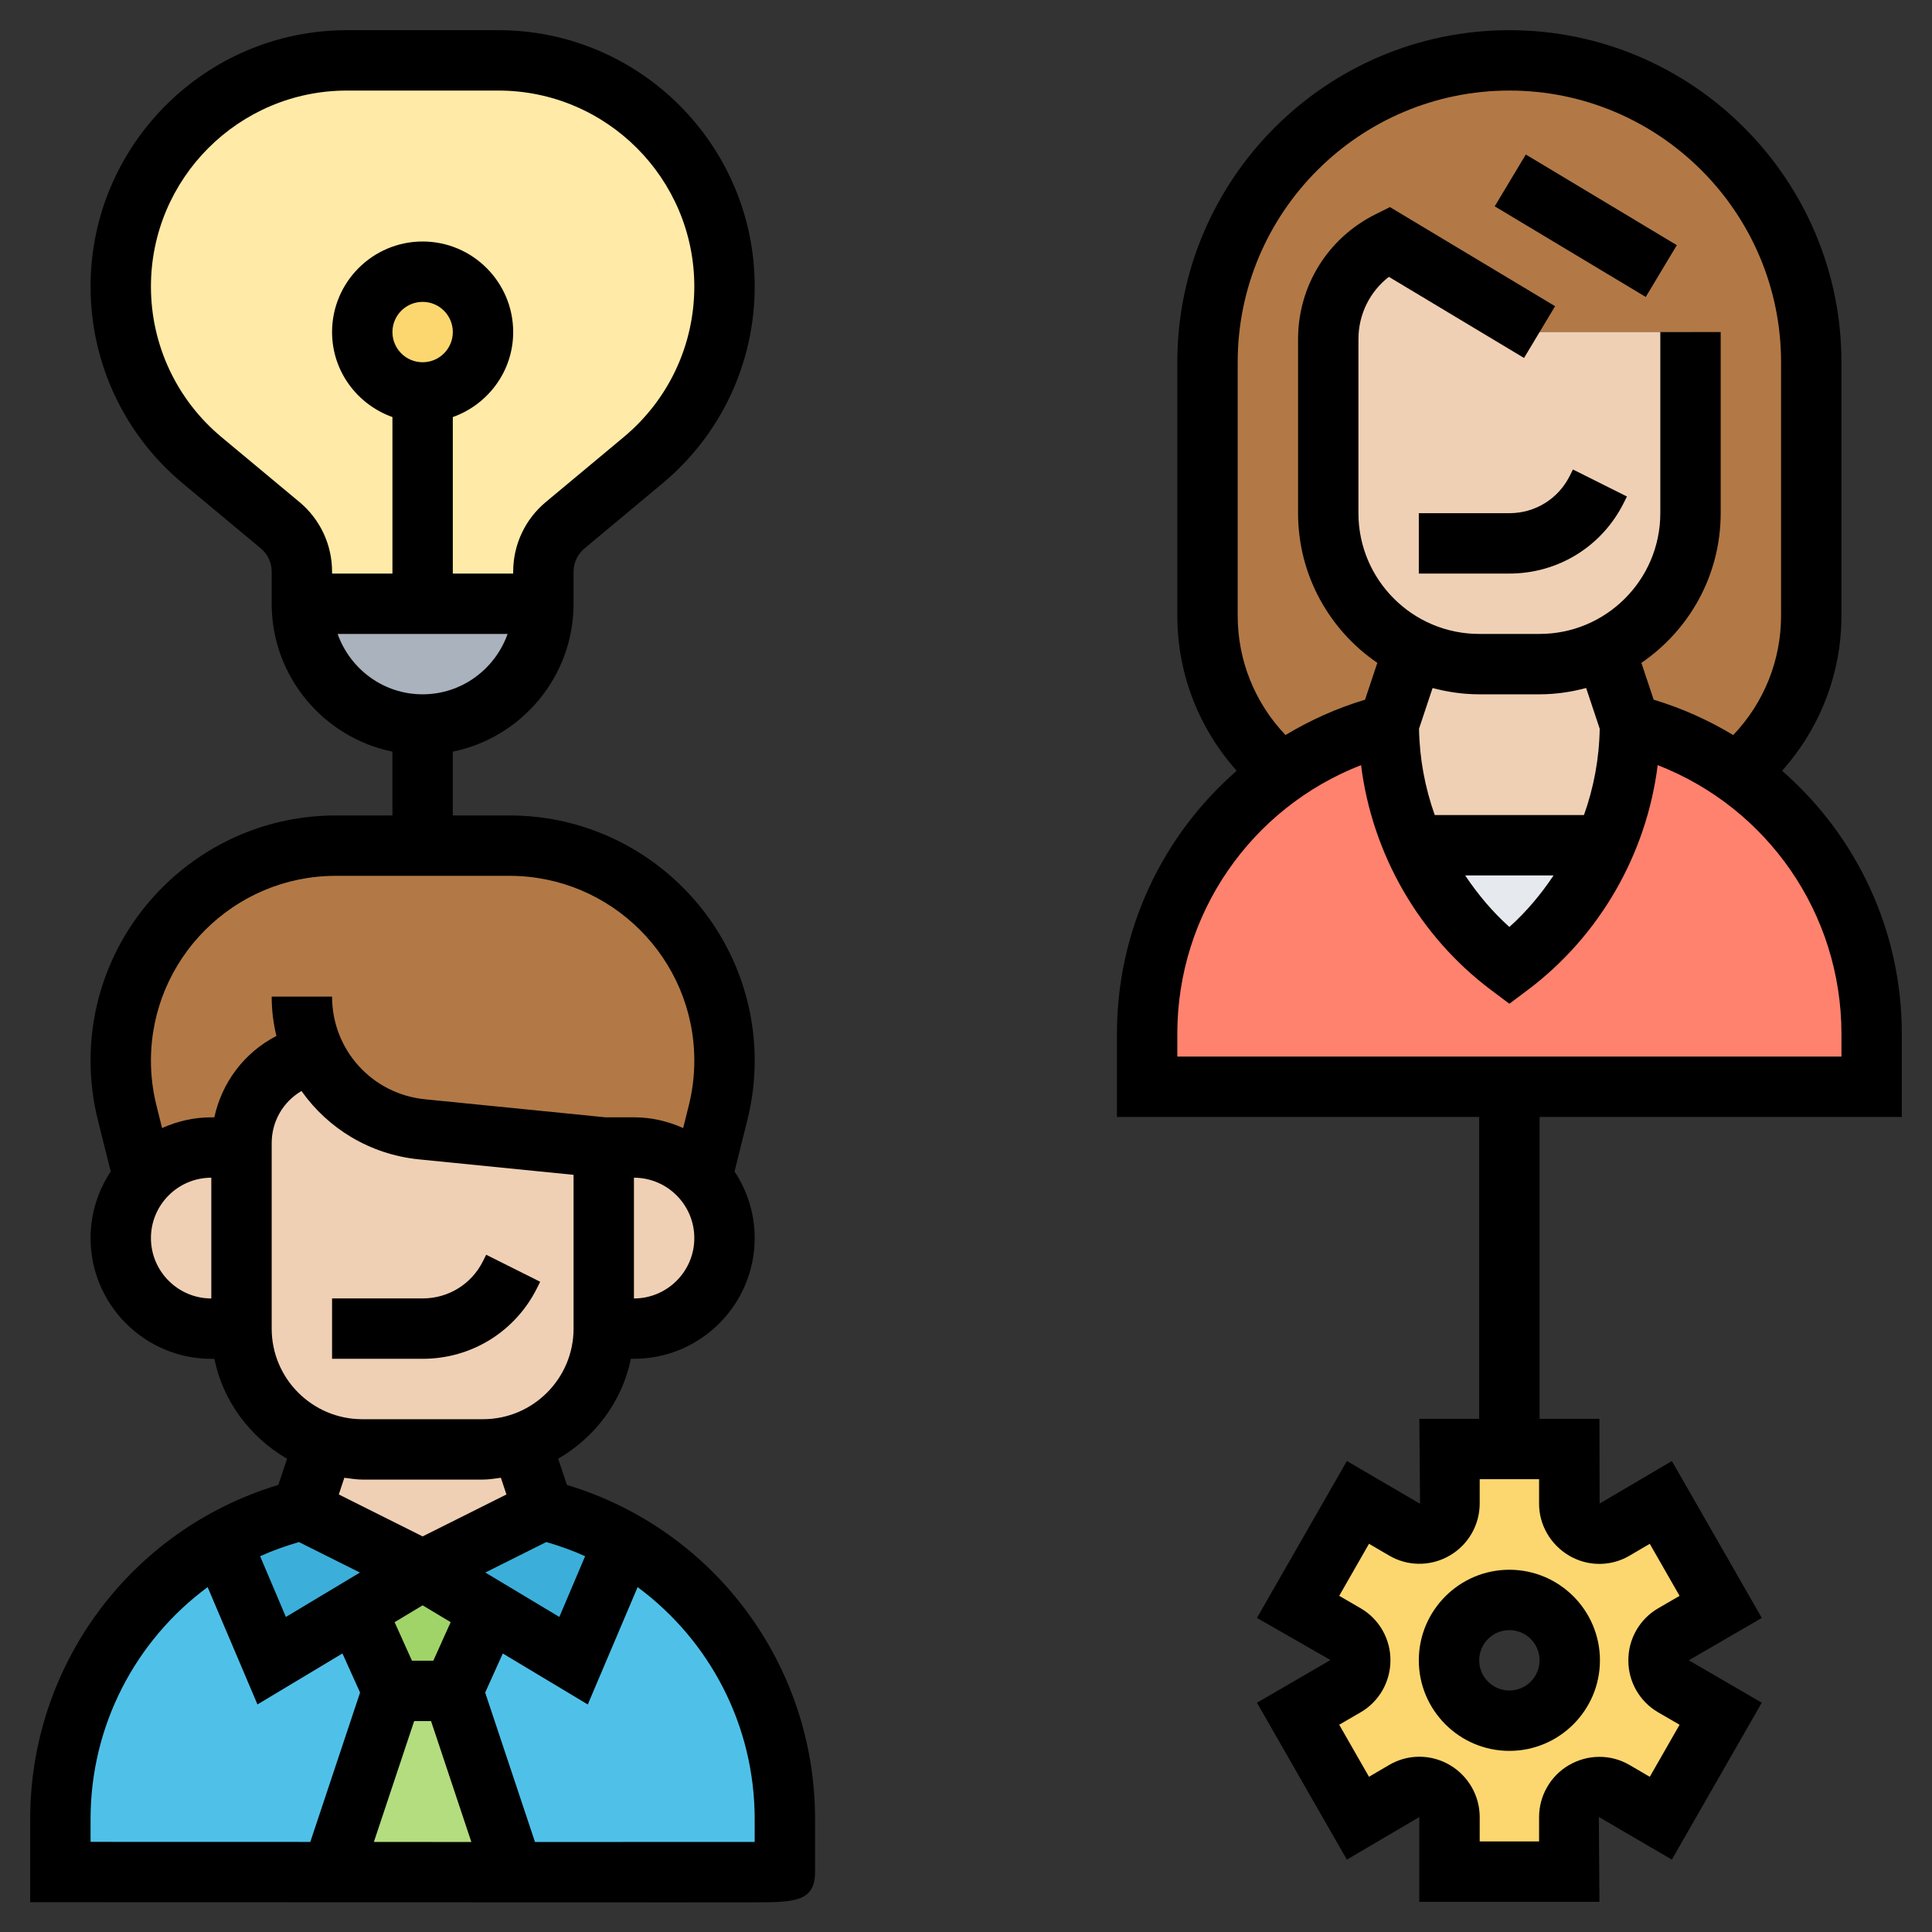 <svg id="_x33_0" enable-background="new 0 0 64 64" height="512" viewBox="0 0 64 64" width="512" xmlns="http://www.w3.org/2000/svg"><rect x="0" y="0" width="64" height="64" fill="#333333" stroke="none"/><g><g><g><path d="m15 56.01 2 6v.01c-1.97 0-4.04 0-6 0v-.01l2-6z" fill="#b4dd7f"/></g><g><path d="m14 52.01 2.21 1.33-1.21 2.67h-2l-1.21-2.67z" fill="#a0d468"/></g><g><path d="m9 55.01 2.79-1.67 1.21 2.67-2 6v.01c-4.85-.01-9-.01-9-.01v-1.75c0-2.42.82-4.69 2.24-6.5.84-1.08 1.89-1.99 3.09-2.67z" fill="#4fc1e9"/></g><g><path d="m17 62.01-2-6 1.21-2.67 2.79 1.67 1.67-3.92c3.23 1.84 5.33 5.3 5.33 9.17v1.75c0 .01-4.15.01-9 .01z" fill="#4fc1e9"/></g><g><path d="m20.67 51.09-1.67 3.92-2.79-1.67-2.21-1.33 4-2c.95.24 1.85.6 2.67 1.08z" fill="#3bafda"/></g><g><path d="m14 52.01-2.21 1.33-2.79 1.67-1.67-3.92c.82-.48 1.72-.84 2.67-1.08z" fill="#3bafda"/></g><g><path d="m10.39 34.82-.73.36c-1.02.51-1.66 1.55-1.66 2.69v.14h-1c-.9 0-1.7.4-2.25 1.02l-.54-2.17c-.14-.56-.21-1.14-.21-1.72 0-1.97.8-3.75 2.09-5.04s3.07-2.09 5.03-2.09h5.76c3.93 0 7.12 3.19 7.12 7.13 0 .58-.07 1.16-.21 1.72l-.54 2.17c-.55-.62-1.35-1.02-2.25-1.02h-1l-6.02-.6c-1.62-.16-2.96-1.18-3.59-2.59z" fill="#b27946"/></g><g><path d="m46.83 21.51-.83 2.49c-1.29.32-2.47.88-3.51 1.62l-.01-.01c-1.56-1.27-2.48-3.18-2.48-5.22v-8.39c0-2.76 1.12-5.26 2.93-7.07s4.31-2.93 7.07-2.93c5.52 0 10 4.48 10 10v8.39c0 2.04-.92 3.95-2.48 5.22l-.01.01c-1.04-.74-2.22-1.3-3.51-1.62l-.83-2.49c1.68-.81 2.83-2.53 2.83-4.51v-6h-5l-5-3c-1.23.61-2 1.87-2 3.24v5.76c0 1.98 1.15 3.7 2.83 4.51z" fill="#b27946"/></g><g><path d="m46.84 28c.68 1.57 1.76 2.95 3.16 4 1.26-.94 2.26-2.16 2.94-3.53.08-.15.15-.31.22-.47.55-1.24.84-2.6.84-4 1.29.32 2.47.88 3.51 1.62.86.59 1.61 1.31 2.25 2.13 1.42 1.81 2.24 4.07 2.24 6.5v1.75h-12-12v-1.75c0-3.52 1.74-6.71 4.49-8.63 1.04-.74 2.22-1.3 3.51-1.62 0 1.4.29 2.76.84 4z" fill="#ff826e"/></g><g><path d="m53.16 28c-.07.16-.14.32-.22.47-.68 1.37-1.68 2.59-2.94 3.53-1.4-1.05-2.48-2.43-3.16-4z" fill="#e6e9ed"/></g><g><path d="m21 38.01c.9 0 1.7.4 2.25 1.02.46.53.75 1.22.75 1.98 0 .83-.34 1.58-.88 2.12-.54.55-1.29.88-2.12.88h-1v-6z" fill="#f0d0b4"/></g><g><path d="m18 50.01-4 2-4-2 .73-2.2v-.01c.4.14.82.21 1.27.21h4c.45 0 .87-.07 1.27-.21v.01z" fill="#f0d0b4"/></g><g><path d="m10.73 47.8c-1.59-.53-2.73-2.03-2.73-3.79v-6-.14c0-1.14.64-2.18 1.66-2.69l.73-.36c.63 1.41 1.97 2.43 3.59 2.59l6.02.6v6c0 1.76-1.14 3.26-2.73 3.79-.4.14-.82.21-1.27.21h-4c-.45 0-.87-.07-1.27-.21z" fill="#f0d0b4"/></g><g><path d="m8 38.01v6h-1c-.83 0-1.58-.33-2.12-.88-.54-.54-.88-1.29-.88-2.12 0-.76.29-1.45.75-1.98.55-.62 1.35-1.02 2.25-1.02z" fill="#f0d0b4"/></g><g><path d="m46 24 .83-2.49c.65.31 1.39.49 2.17.49h2c.78 0 1.52-.18 2.17-.49l.83 2.49c0 1.4-.29 2.76-.84 4h-6.32c-.55-1.24-.84-2.6-.84-4z" fill="#f0d0b4"/></g><g><path d="m46.83 21.51c-1.68-.81-2.83-2.53-2.83-4.51v-5.76c0-1.37.77-2.63 2-3.24l5 3h5v6c0 1.98-1.15 3.7-2.83 4.51-.65.31-1.39.49-2.17.49h-2c-.78 0-1.52-.18-2.17-.49z" fill="#f0d0b4"/></g><g><path d="m14 20h4c0 2.21-1.79 4-4 4-1.1 0-2.1-.45-2.83-1.17-.72-.73-1.17-1.73-1.17-2.83z" fill="#aab2bd"/></g><g><path d="m18 20h-4-4v-1.06c0-.6-.26-1.16-.72-1.54l-2.58-2.15c-.86-.71-1.53-1.6-1.99-2.58-.46-.99-.71-2.07-.71-3.18 0-4.14 3.35-7.49 7.49-7.49h5.02c2.07 0 3.94.84 5.3 2.19 1.35 1.36 2.19 3.23 2.19 5.3 0 2.22-.99 4.33-2.7 5.76l-2.58 2.15c-.46.38-.72.94-.72 1.54z" fill="#ffeaa7"/></g><g><circle cx="14" cy="11" fill="#fcd770" r="2"/></g><g><path d="m52 55c0-1.1-.9-2-2-2s-2 .9-2 2 .9 2 2 2 2-.9 2-2zm-6.94.01c0-.01 0-.01 0-.02 0-.35-.18-.67-.49-.85l-1.57-.91 1.98-3.46 1.55.9c.31.18.68.18.99 0 0 0 0 0 .01-.01.3-.17.49-.5.49-.85v-1.81h1.98 1.98v1.81c0 .35.19.68.49.85.01.01.01.01.01.01.31.18.68.18.99 0l1.55-.9 1.98 3.46-1.57.91c-.31.18-.49.5-.49.85v.02c0 .35.18.67.49.85l1.57.91-1.98 3.46-1.55-.9c-.31-.18-.68-.18-.99 0 0 0 0 0-.01.01-.3.17-.49.5-.49.85v1.81h-3.96v-1.81c0-.35-.19-.68-.49-.85-.01-.01-.01-.01-.01-.01-.31-.18-.68-.18-.99 0l-1.55.9-1.98-3.46 1.57-.91c.31-.18.49-.5.49-.85z" fill="#fcd770"/></g></g><g><path d="m18.78 49.19-.29-.868c1.216-.705 2.119-1.89 2.409-3.31h.101c2.206 0 4-1.794 4-4 0-.815-.248-1.573-.668-2.206l.425-1.7c.161-.642.243-1.305.243-1.97 0-4.479-3.644-8.123-8.123-8.123h-1.877v-2.114c2.279-.465 4-2.484 4-4.899v-1.063c0-.298.131-.577.36-.768l2.584-2.154c1.943-1.619 3.056-3.995 3.056-6.524 0-4.681-3.81-8.491-8.491-8.491h-5.018c-4.681 0-8.491 3.81-8.491 8.491 0 2.528 1.113 4.905 3.055 6.523l2.586 2.154c.228.191.359.471.359.769v1.063c0 2.414 1.721 4.434 4 4.899v2.114h-1.877c-4.479 0-8.123 3.643-8.123 8.123 0 .665.082 1.328.243 1.97l.425 1.701c-.42.633-.668 1.39-.668 2.206 0 2.206 1.794 4 4 4h.101c.289 1.419 1.193 2.604 2.408 3.31l-.289.867c-4.867 1.467-8.22 5.941-8.22 11.069v2.753l21.25.006 2.72-.001c1.31-.002 2.03-.003 2.03-1.004v-1.754c0-5.128-3.353-9.602-8.22-11.069zm-11.445-34.712c-1.483-1.237-2.335-3.054-2.335-4.987 0-3.579 2.912-6.491 6.491-6.491h5.018c3.579 0 6.491 2.912 6.491 6.491 0 1.933-.852 3.75-2.336 4.986l-2.584 2.154c-.686.572-1.08 1.413-1.08 2.306v.063h-2v-5.184c1.161-.414 2-1.514 2-2.816 0-1.654-1.346-3-3-3s-3 1.346-3 3c0 1.302.839 2.402 2 2.816v5.184h-2v-.063c0-.893-.394-1.733-1.079-2.305zm5.665-3.478c0-.552.448-1 1-1s1 .448 1 1-.448 1-1 1-1-.448-1-1zm-1.816 10h5.631c-.414 1.161-1.514 2-2.816 2s-2.401-.839-2.815-2zm8.199 30.551-.854 2.012-2.452-1.471 2.02-1.01c.443.129.874.283 1.286.469zm-5.663 5.462h.559l1.335 4.005c-1.054 0-2.137 0-3.229-.001zm.634-2h-.707l-.575-1.276.928-.558.929.557zm6.646-12v-4c1.103 0 2 .897 2 2s-.897 2-2 2zm-16-2c0-1.103.897-2 2-2v4c-1.103 0-2-.898-2-2zm2.1-4h-.1c-.582 0-1.131.131-1.631.355l-.186-.748c-.121-.483-.183-.983-.183-1.484 0-3.376 2.747-6.123 6.123-6.123h5.754c3.376 0 6.123 2.747 6.123 6.123 0 .501-.062 1.001-.183 1.485l-.187.747c-.499-.224-1.049-.356-1.631-.356h-.948l-5.972-.597c-1.755-.175-3.079-1.638-3.079-3.402h-2c0 .449.054.886.156 1.304-1.073.556-1.807 1.547-2.056 2.696zm1.9.854c0-.718.375-1.367.987-1.726.877 1.243 2.269 2.102 3.894 2.265l5.119.512v5.095c0 1.654-1.346 3-3 3h-4c-1.654 0-3-1.346-3-3zm3 11.146h4c.203 0 .396-.036.592-.06l.184.553-2.776 1.389-2.777-1.389.184-.553c.197.023.39.06.593.06zm-2.097 2.07 2.02 1.01-2.452 1.471-.854-2.012c.412-.187.843-.341 1.286-.469zm-6.903 9.176c0-3.11 1.496-5.923 3.878-7.684l1.651 3.887 2.815-1.689.584 1.295-1.649 4.948c-2.595-.001-5.136-.001-7.279-.002zm22 .758c-1.375.001-4.082.001-7.278.001l-1.65-4.949.584-1.295 2.815 1.689 1.651-3.887c2.382 1.76 3.878 4.573 3.878 7.683z"/><path d="m17.789 42.671.105-.211-1.789-.895-.105.211c-.381.763-1.147 1.236-2 1.236h-3v2h3c1.615.001 3.067-.897 3.789-2.341z"/><path d="m63 37v-2.754c0-3.436-1.51-6.572-3.967-8.713 1.255-1.406 1.967-3.219 1.967-5.138v-8.395c0-6.065-4.935-11-11-11s-11 4.935-11 11v8.395c0 1.92.712 3.732 1.967 5.138-2.457 2.141-3.967 5.277-3.967 8.713v2.754h12v10h-1.983l.024 2.789.008.014-.014.008-2.418-1.413-2.979 5.198 2.435 1.395-2.435 1.414 2.979 5.198 2.399-1.411v2.808h5.967l-.019-2.811 2.418 1.413 2.979-5.198-2.417-1.404 2.418-1.404-2.979-5.198-2.393 1.409-.007-2.807h-1.983v-10zm-11.004 14.543.012.006c.018.01.035.02.053.029l.024.012c.595.305 1.309.287 1.89-.053l.676-.396.987 1.724-.715.415c-.607.354-.984 1.011-.982 1.724-.002.705.375 1.362.982 1.716l.715.415-.987 1.724-.678-.396c-.615-.356-1.378-.355-2.003.011-.608.354-.986 1.014-.986 1.719v.807h-1.967v-.809c0-.705-.378-1.364-.995-1.725-.618-.361-1.382-.363-1.996-.004l-.676.396-.987-1.724.715-.415c.607-.354.984-1.011.982-1.724.002-.705-.375-1.362-.983-1.717l-.714-.414.987-1.724.678.396c.583.339 1.298.354 1.896.048l.107-.059c.608-.354.986-1.014.986-1.719v-.806h1.967v.809c-.001.705.377 1.364 1.012 1.734zm-10.996-31.148v-8.395c0-4.963 4.037-9 9-9s9 4.037 9 9v8.395c0 1.489-.572 2.893-1.585 3.954-.814-.49-1.695-.888-2.635-1.171l-.407-1.22c1.585-1.081 2.627-2.9 2.627-4.958v-6h-2v6c0 2.206-1.794 4-4 4h-2c-2.206 0-4-1.794-4-4v-5.764c0-.822.376-1.575 1.008-2.065l4.478 2.687 1.029-1.715-5.471-3.283-.491.245c-1.574.789-2.553 2.372-2.553 4.131v5.764c0 2.058 1.042 3.877 2.626 4.958l-.407 1.22c-.94.283-1.821.681-2.635 1.171-1.012-1.061-1.584-2.465-1.584-3.954zm11.471 6.605h-4.943c-.324-.912-.505-1.876-.521-2.86l.449-1.348c.494.131 1.01.208 1.544.208h2c.534 0 1.05-.077 1.543-.209l.449 1.348c-.015.985-.196 1.949-.521 2.861zm-1.007 2c-.416.623-.9 1.202-1.464 1.707-.564-.505-1.048-1.084-1.464-1.707zm-12.464 5.246c0-3.985 2.453-7.485 6.087-8.9.367 2.94 1.919 5.659 4.312 7.454l.601.45.601-.45c2.393-1.795 3.945-4.514 4.312-7.454 3.635 1.415 6.087 4.915 6.087 8.9v.754h-22z"/><path d="m51.5 4.585h2v5.831h-2z" transform="matrix(.515 -.858 .858 .515 19.058 48.66)"/><path d="m52 15.764c-.381.762-1.147 1.236-2 1.236h-3v2h3c1.615 0 3.067-.897 3.789-2.342l.105-.211-1.789-.895z"/><path d="m47 55c0 1.654 1.346 3 3 3s3-1.346 3-3-1.346-3-3-3-3 1.346-3 3zm4 0c0 .552-.448 1-1 1s-1-.448-1-1 .448-1 1-1 1 .448 1 1z"/></g></g></svg>